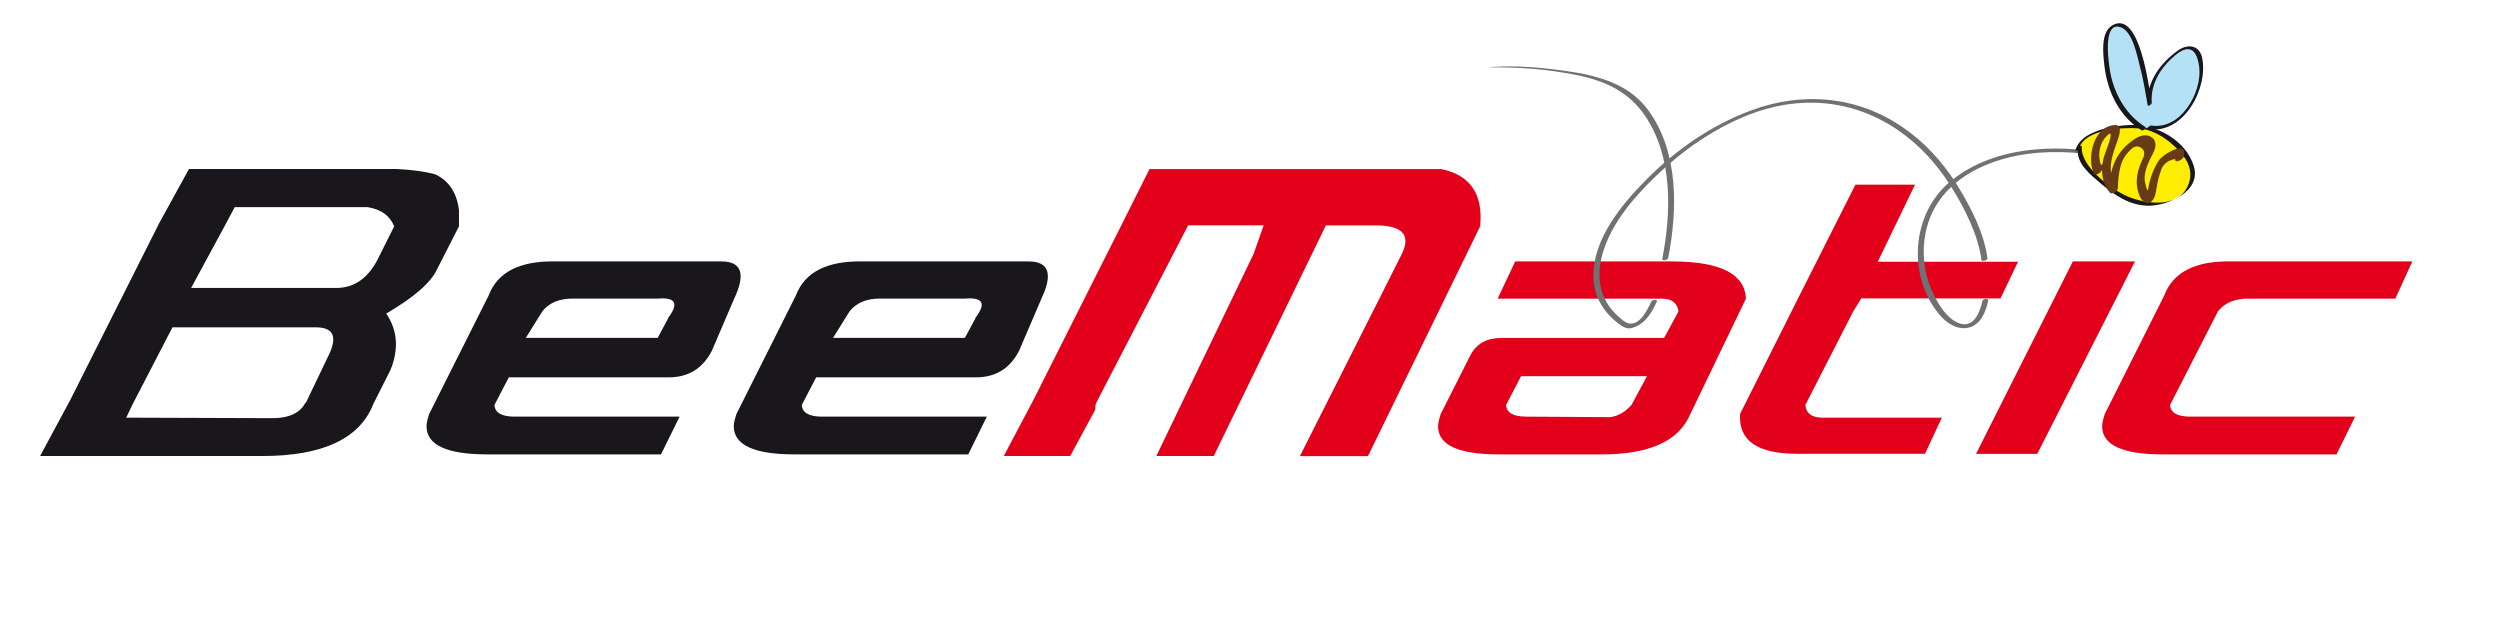 <?xml version="1.0" encoding="UTF-8"?> <svg xmlns="http://www.w3.org/2000/svg" width="245" height="63" viewBox="0 0 245 63" fill="none"><path d="M36.59 39.58C35.27 42.98 31.64 44.69 25.7 44.69H13.88H3.93L6.9 39.17L15.6 21.87L18.52 16.56H38.84C39.57 16.59 40.26 16.66 40.9 16.74C41.54 16.83 42.12 16.94 42.64 17.08C43.99 17.7 44.78 18.89 44.98 20.62V22.18L42.85 26.35C42.26 27.67 40.59 29.13 37.85 30.73C38.96 32.36 39.1 34.2 38.27 36.25L36.59 39.58ZM32.22 34.79C33.09 32.99 32.67 32.08 30.97 32.08H16.9L12.99 39.63L12.37 40.93L26.85 40.98C28.34 40.95 29.35 40.48 29.87 39.57L30.03 39.36L32.22 34.79ZM23 20.3L22.06 22.07L18.73 28.22H32.95C34.76 28.22 36.15 27.21 37.12 25.2L38.63 22.18C38.21 21.14 37.35 20.51 36.02 20.3H23Z" fill="#1A171C"></path><path d="M49.87 36.97L48.46 39.68C48.49 40.44 49.15 40.83 50.44 40.83H66.6L64.78 44.53H47.74C43.78 44.53 41.8 43.61 41.8 41.77C41.8 41.49 41.89 41.09 42.06 40.57L47.89 28.95C48.76 26.66 50.95 25.55 54.45 25.62H70.7C72.68 25.62 73.1 26.84 71.95 29.27L69.76 34.38C68.86 36.12 67.45 36.98 65.54 36.98H51.02H49.87V36.97ZM64.51 29.26H56.12C54.8 29.26 53.81 29.68 53.15 30.51L51.53 33.11H55.49H64.45L65.49 31.18V31.13C66.54 29.75 66.21 29.13 64.51 29.26Z" fill="#1A171C"></path><path d="M79.99 36.97L78.58 39.68C78.61 40.44 79.27 40.83 80.56 40.83H96.71L94.89 44.53H77.85C73.89 44.53 71.91 43.61 71.91 41.77C71.91 41.49 72 41.09 72.17 40.57L78 28.95C78.87 26.66 81.06 25.55 84.56 25.62H100.81C102.79 25.62 103.21 26.84 102.06 29.27L99.87 34.38C98.97 36.12 97.56 36.98 95.65 36.98H81.13H79.99V36.97ZM94.62 29.26H86.23C84.91 29.26 83.92 29.68 83.26 30.51L81.64 33.11H85.6H94.56L95.6 31.18V31.13C96.66 29.75 96.33 29.13 94.62 29.26Z" fill="#1A171C"></path><path d="M129.94 22.08L118.95 44.69H113.32L122.85 24.89L123.84 22.08H116.44L107.43 39.48C107.36 39.65 107.33 39.88 107.33 40.16L104.88 44.69H98.37L101.29 39.17L109.99 21.88L112.65 16.57H141.25C144.1 17.16 145.37 19.04 145.05 22.19L134.06 44.7H127.39L135.93 27.77L137.34 24.96C138.31 23.05 137.48 22.09 134.84 22.09H131.98H129.94V22.08Z" fill="#E2001A"></path><path d="M163.08 33.12L164.49 30.52C164.38 29.69 163.85 29.27 162.87 29.27H146.77L148.49 25.62H163.86C168.58 25.62 171 26.84 171.1 29.27L165.58 40.73C164.43 43.27 161.57 44.53 156.98 44.53H146.87C142.91 44.53 140.93 43.61 140.93 41.77C140.93 41.49 141.02 41.09 141.19 40.57L144.11 34.79C144.7 33.68 145.71 33.12 147.13 33.12H161.77H163.08ZM157.81 36.87H149.06L147.6 39.68C147.63 40.44 148.29 40.83 149.58 40.83L157.81 40.88C158.57 40.78 159.27 40.38 159.89 39.68L161.4 36.87H157.81Z" fill="#E2001A"></path><path d="M182.4 29.26L181.62 30.51L176.93 39.68C177 40.58 177.66 41 178.91 40.93H190.3L188.65 44.47H176.1C172.21 44.47 170.35 43.17 170.53 40.56L176.36 28.94L181.83 18.1H187.67L184.02 25.65H197.77L196.05 29.24H189.7H182.4V29.26Z" fill="#E2001A"></path><path d="M193.65 44.48L203.14 25.62H209.23L199.65 44.48H193.65Z" fill="#E2001A"></path><path d="M220.33 29.26C219.01 29.26 218.02 29.68 217.36 30.51L212.67 39.68C212.7 40.44 213.36 40.83 214.65 40.83H230.8L228.98 44.53H211.95C207.99 44.53 206.01 43.61 206.01 41.77C206.01 41.49 206.1 41.09 206.27 40.57L212.1 28.95C212.97 26.66 215.16 25.55 218.66 25.62H236.41L234.74 29.27H225.42H220.33V29.26Z" fill="#E2001A"></path><path d="M194.27 29.5C193.99 30.76 193.32 32.38 191.72 31.56C190.73 31.05 190.04 29.93 189.55 28.96C188.64 27.16 188.32 25.07 188.66 23.08C189.5 18.12 194.12 15.69 198.73 15.08C201.68 14.69 204.68 14.97 207.56 15.64C207.75 15.68 208.25 15.39 207.91 15.32C202.47 14.06 195.65 14.03 191.11 17.8C187.3 20.97 186.91 27.06 190.06 30.83C190.78 31.69 191.9 32.43 193.06 32.07C194.19 31.71 194.62 30.49 194.85 29.44C194.9 29.2 194.31 29.29 194.27 29.5Z" fill="#707172"></path><path d="M194.77 25.31C194.44 22.8 193.07 20.15 191.73 18.03C190.35 15.84 188.59 13.91 186.44 12.45C181.99 9.42 176.73 8.96 171.72 10.78C167.74 12.23 164.18 14.71 161.22 17.72C158.82 20.16 156.08 23.51 156.15 27.15C156.18 29.04 157.16 30.62 158.64 31.73C159.28 32.21 159.62 32.33 160.37 31.98C161.37 31.52 161.93 30.51 162.37 29.56C162.49 29.3 161.91 29.37 161.83 29.54C161.35 30.58 160.41 32.45 159.06 31.41C158.44 30.92 157.88 30.35 157.48 29.67C156.74 28.44 156.6 27.01 156.87 25.62C157.51 22.36 159.93 19.51 162.26 17.27C164.9 14.73 167.94 12.61 171.35 11.26C176.32 9.3 181.54 9.71 185.98 12.74C188.09 14.18 189.84 16.1 191.19 18.26C192.5 20.35 193.86 22.99 194.18 25.47C194.21 25.66 194.79 25.53 194.77 25.31Z" fill="#707172"></path><path d="M145.75 6.61C148.74 6.55 151.75 6.78 154.68 7.39C157.35 7.95 159.63 9.02 161.2 11.33C163.94 15.35 163.8 20.78 162.9 25.37C162.86 25.59 163.44 25.5 163.48 25.3C164.41 20.55 164.52 14.94 161.56 10.84C159.99 8.68 157.73 7.79 155.19 7.24C155.19 7.25 149.92 6.18 145.75 6.61Z" fill="#707172"></path><path d="M203.57 14.65C203.85 12.83 208.68 12.1 210.21 12.5C212.72 13.07 216.59 16.38 214.04 18.79C211.84 20.94 208.37 19.97 206.34 18.07C205.45 17.29 203.48 15.82 203.82 14.43" fill="#FFED00"></path><path d="M203.76 14.56C204.25 12.68 207.99 12.46 209.59 12.58C211.33 12.72 213.03 14.03 214.04 15.38C214.62 16.16 214.83 17.1 214.49 18.02C213.56 20.51 210.25 19.99 208.48 19.24C206.91 18.57 203.8 16.27 204.02 14.31C204.03 14.22 203.64 14.42 203.63 14.55C203.46 16.06 204.88 17.13 205.91 18.01C207.2 19.11 208.69 20.12 210.46 20.16C212.35 20.21 215.78 18.79 214.99 16.27C214.19 13.7 211.27 12.14 208.71 12.25C207.09 12.32 203.89 12.8 203.39 14.74C203.34 14.9 203.73 14.67 203.76 14.56Z" fill="#1A171C"></path><path d="M210.07 12.6C208.61 11.829 207.6 10.19 207 8.73C206.6 7.75 205.62 3.14 207.28 2.46C209.37 1.72 210.4 8.7 210.67 10.19C210.38 8.37 211.81 6.3 213.12 5.31C216.13 2.94 216.19 7.81 215.11 9.62C214.45 10.8 212.26 12.95 210.69 12.46" fill="#B5E1F6"></path><path d="M210.24 12.44C208.48 11.34 207.37 9.51 206.89 7.51C206.7 6.71 205.92 2.04 207.8 2.66C209.01 3.06 209.43 5.45 209.7 6.47C210.04 7.73 210.25 9.02 210.47 10.31C210.5 10.48 210.88 10.22 210.87 10.08C210.74 8.19 211.76 6.59 213.18 5.41C214.89 3.98 215.38 5.45 215.52 6.54C215.84 9.03 213.72 12.77 210.81 12.3C210.67 12.28 210.34 12.61 210.55 12.64C214.03 13.21 216.46 8.55 215.8 5.63C215.52 4.39 214.37 4.29 213.45 4.94C211.7 6.18 210.31 8.08 210.46 10.31C210.59 10.23 210.73 10.16 210.86 10.08C210.61 8.67 209.71 0.9 207 2.49C205.8 3.2 206.12 5.43 206.24 6.51C206.54 9.01 207.7 11.41 209.88 12.77C210.03 12.85 210.39 12.53 210.24 12.44Z" fill="#1A171C"></path><path d="M205.31 16.5C205.27 16.59 205.23 16.68 205.19 16.77L206 16.52C205.54 15.38 205.62 14.05 206.62 13.18C207.08 12.77 206.69 13.98 206.66 14.06C206.55 14.36 206.43 14.66 206.32 14.97C205.83 16.24 205.85 17.8 206.75 18.86C206.99 19.14 207.54 18.74 207.55 18.44C207.57 17.66 207.63 16.93 207.85 16.17C208.04 15.51 208.45 14.97 208.97 14.52C209.52 14.05 210.42 14.63 210.05 15.42C209.45 16.69 209.13 17.87 209.69 19.22C209.91 19.75 210.44 20.18 210.92 19.66C211.18 19.38 211.23 19.03 211.3 18.67C211.39 18.21 211.45 17.78 211.57 17.32C211.61 17.19 211.66 17.05 211.71 16.91C211.88 16.17 212.37 15.72 213.18 15.58C213.07 16.05 213.94 15.68 214.02 15.32C214.39 13.65 211.98 15.1 211.56 15.73C210.99 16.61 210.68 17.55 210.51 18.58C210.36 18.84 210.42 19 210.7 19.06C210.45 18.72 210.29 18.34 210.23 17.93C209.99 16.95 210.58 15.82 211.02 14.98C211.75 13.6 210.51 12.78 209.28 13.57C207.38 14.79 206.75 16.46 206.7 18.68C206.97 18.54 207.23 18.4 207.5 18.26C206.31 16.85 207.03 15.16 207.56 13.65C207.68 13.3 208.03 12.22 207.29 12.25C205.17 12.34 204.52 15.38 205.16 16.94C205.32 17.34 205.87 16.93 205.97 16.69C206.01 16.6 206.05 16.51 206.09 16.42C206.32 15.9 205.45 16.15 205.31 16.5Z" fill="#673B15"></path></svg> 